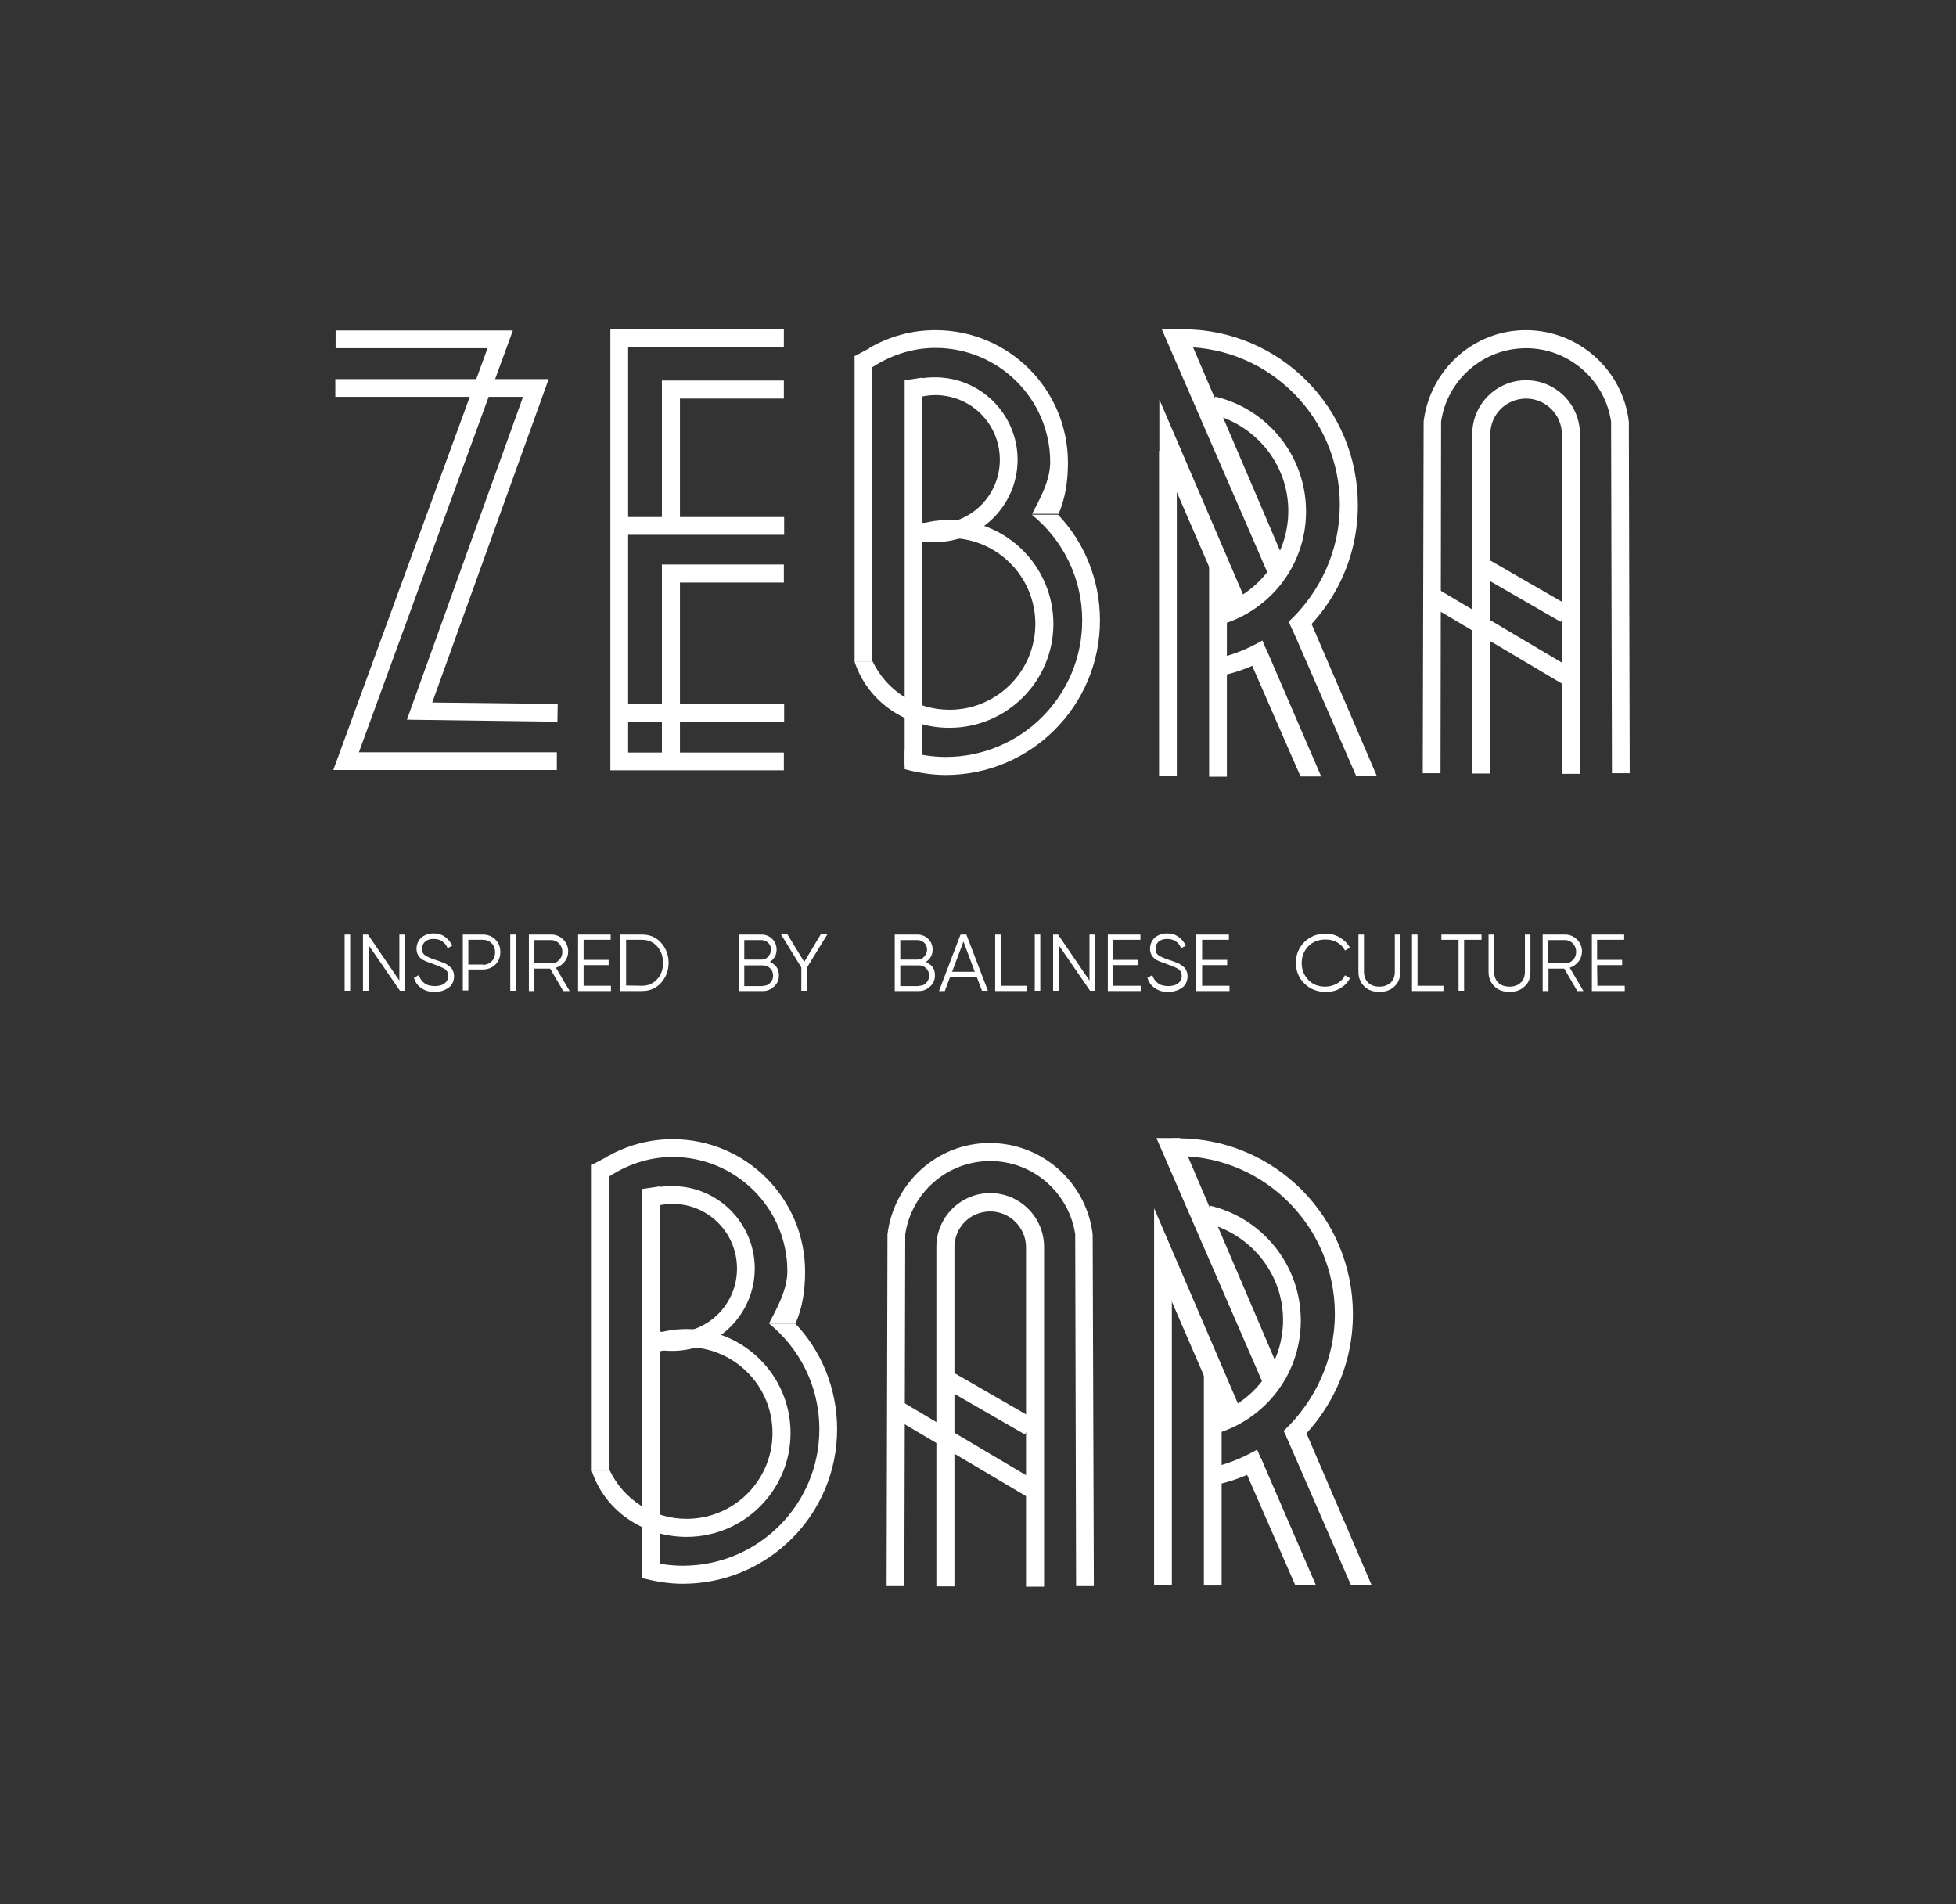 <?xml version="1.0" encoding="utf-8"?>
<!-- Generator: Adobe Illustrator 24.1.2, SVG Export Plug-In . SVG Version: 6.00 Build 0)  -->
<svg version="1.1" id="Слой_1" xmlns="http://www.w3.org/2000/svg" xmlns:xlink="http://www.w3.org/1999/xlink" x="0px" y="0px"
	 viewBox="0 0 672 654" style="enable-background:new 0 0 672 654;" xml:space="preserve">
<rect x="0" y="0" width="672" height="654" fill="#333333" stroke="none"/>
<style type="text/css">
	.st0{fill-rule:evenodd;clip-rule:evenodd;fill:#FFFFFF;}
	.st1{fill:#FFFFFF;}
</style>
<g>
	<path class="st0" d="M363.6,176.7c2.4-5.4,3.3-11.5,3.3-17.8c0-25.1-20.3-45.5-45.5-45.5c-8.3,0-16,2.2-22.7,6.1v7.3
		c6.5-4.5,14.3-7.3,22.7-7.3c21.7,0,39.4,17.6,39.4,39.2c0,6.3-3.4,12.4-6.2,17.8h9L363.6,176.7L363.6,176.7z"/>
	<path class="st0" d="M315.8,185.7c1.8,0.4,3.7,0.5,5.5,0.5c15.6,0,28.3-12.7,28.3-28.3s-12.7-28.3-28.3-28.3
		c-1.8,0-3.7,0.1-5.5,0.5v6.3c1.7-0.4,3.6-0.7,5.5-0.7c12.3,0,22.2,9.9,22.2,22.2s-9.9,22.1-22.2,22.1c-1.8,0-3.8-0.3-5.5-0.7V185.7
		z"/>
	<path class="st0" d="M310.8,264.2c4.5,1.2,9.2,2,14.1,2c29.3,0,53-23.8,53-53.1c0-14.1-5.5-27-14.4-36.3h-9
		c10.6,8.6,17.3,21.7,17.3,36.3c0,25.9-21,46.9-46.9,46.9c-4.9,0-9.6-0.8-14.1-2.2V264.2z"/>
	<path class="st0" d="M293.6,227.3C298,240.8,311,250,326.2,250c19.7,0,35.7-16,35.7-35.7s-16-35.7-35.7-35.7
		c-4.5,0-8.9,0.8-12.9,2.4v6.7c4-1.8,8.3-2.9,12.9-2.9c16.3,0,29.5,13.2,29.5,29.5s-13.2,29.5-29.5,29.5c-11.6,0-21.7-6.7-26.4-16.6
		h-6.2V227.3z"/>
	<path class="st1" d="M293.6,122.3l6.1-3.2v108.2h-6.1V122.3z"/>
	<path class="st1" d="M310.8,130.6l6.1-0.9v133.4h-6.1V130.6z"/>
	<path class="st0" d="M417.4,215.1c18-4.2,31.3-20.2,31.3-39.4s-13.3-35.3-31.3-39.5v6.3c14.5,4.1,25.2,17.3,25.2,33
		s-10.7,29.1-25.2,33V215.1z"/>
	<path class="st0" d="M443.7,215.5l22.2,51h7.1l-24-55.9C447.4,212.2,445.7,213.9,443.7,215.5z M436.8,199.8
		c1.7-1.8,3.4-3.8,4.9-6.1L407.2,113h-8.1L436.8,199.8z"/>
	<path class="st0" d="M429.2,226.4l17.6,40.3h7.1L435,222.9C432.7,224.5,430.6,225.8,429.2,226.4z M422.2,210.4
		c1.6-0.7,3.7-1.7,6.1-3.3l-30-69.9v18L422.2,210.4z"/>
	<path class="st1" d="M398.2,154.9h6.1v111.6h-6.1V154.9z"/>
	<path class="st1" d="M415.4,191.9l6.1,2.5v72.4h-6.1V191.9z"/>
	<path class="st0" d="M460.3,173.4c0-29.7-23.9-53.9-53.4-54.2l-2.6-6.1c0.7,0,1.5,0,2.1,0c33.2,0,60.1,27,60.1,60.4
		c0,18.4-8.2,34.7-21,45.8l-2.8-5.7C453.5,203.5,460.3,189.2,460.3,173.4z M433.7,220c-4.5,2.6-9.2,4.6-14.4,5.9v6.3
		c5.9-1.3,11.6-3.4,16.8-6.5L433.7,220z"/>
	<path class="st0" d="M209.7,113h59.6v6.1h-53.5v139.4h53.5v6.1h-59.6L209.7,113L209.7,113z"/>
	<path class="st0" d="M269.4,183.7h-56.6v-6.1h56.6V183.7z"/>
	<path class="st0" d="M227.4,130.7h41.9v6.2h-35.7v43.9h-6.2V130.7z"/>
	<path class="st0" d="M269.4,247.9h-55.6v-6.1h55.6V247.9z"/>
	<path class="st0" d="M227.4,193.9h41.9v6.2h-35.7v61h-6.2V193.9z"/>
	<path class="st0" d="M167.5,119.6h-52.2v-6.1h60.9l-52.9,144.9h68v6.1h-76.8L167.5,119.6z"/>
	<path class="st0" d="M179.7,136.3h-64.5v-6.1h73.3l-40,111.1l43.1,0.5l-0.1,6.1l-51.7-0.7L179.7,136.3z"/>
	<path class="st1" d="M495.1,144.8c2.1-14.3,14.4-25.2,29.2-25.2s27.1,11,29.2,25.2l0,0l0.3,120.8h6.1l-0.3-120.8l0,0
		c-2.1-17.7-17.2-31.4-35.4-31.4s-33,13.9-35.1,31.4l0,0l-0.3,120.8h6.1L495.1,144.8L495.1,144.8z"/>
	<path class="st0" d="M512,149.2c0-6.9,5.5-12.3,12.3-12.3c6.7,0,12.3,5.5,12.3,12.3c0,0.3,0,0.4,0,0.7l0,0v115.9h6.2v-116l0,0
		c0-0.3,0-0.4,0-0.7c0-10.2-8.3-18.5-18.5-18.5s-18.5,8.3-18.5,18.5c0,0.3,0,0.4,0,0.7l0,0v115.9h6.2v-116l0,0
		C512,149.6,512,149.3,512,149.2z"/>
	<path class="st0" d="M537.6,235.4l-47.4-28.1l3.2-5.3l47.4,28.1L537.6,235.4z"/>
	<path class="st0" d="M536.2,213.6l-28.3-16.3l3-5.4l28.3,16.3L536.2,213.6z"/>
</g>
<g>
	<path class="st0" d="M273.3,454.6c2.4-5.4,3.3-11.5,3.3-17.8c0-25.1-20.3-45.5-45.5-45.5c-8.3,0-16,2.2-22.7,6.1v7.3
		c6.5-4.5,14.3-7.3,22.7-7.3c21.7,0,39.4,17.6,39.4,39.2c0,6.3-3.4,12.4-6.2,17.8h9L273.3,454.6L273.3,454.6z"/>
	<path class="st0" d="M225.5,463.5c1.8,0.4,3.7,0.5,5.5,0.5c15.6,0,28.3-12.7,28.3-28.3c0-15.6-12.7-28.3-28.3-28.3
		c-1.8,0-3.7,0.1-5.5,0.5v6.3c1.7-0.4,3.6-0.7,5.5-0.7c12.3,0,22.2,9.9,22.2,22.2c0,12.3-9.9,22.1-22.2,22.1c-1.8,0-3.8-0.3-5.5-0.7
		L225.5,463.5L225.5,463.5z"/>
	<path class="st0" d="M220.5,542c4.5,1.2,9.2,2,14.1,2c29.3,0,53-23.8,53-53.1c0-14.1-5.5-27-14.4-36.3h-9
		c10.6,8.6,17.3,21.7,17.3,36.3c0,25.9-21,46.9-46.9,46.9c-4.9,0-9.6-0.8-14.1-2.2V542L220.5,542z"/>
	<path class="st0" d="M203.3,505.2c4.4,13.5,17.4,22.7,32.6,22.7c19.7,0,35.7-16,35.7-35.7s-16-35.7-35.7-35.7
		c-4.5,0-8.9,0.8-12.9,2.4v6.7c4-1.8,8.3-2.9,12.9-2.9c16.3,0,29.5,13.2,29.5,29.5s-13.2,29.5-29.5,29.5c-11.6,0-21.7-6.7-26.4-16.6
		h-6.2L203.3,505.2L203.3,505.2z"/>
	<path class="st1" d="M203.3,400.1l6.1-3.2v108.2h-6.1V400.1z"/>
	<path class="st1" d="M220.5,408.4l6.1-0.9V541h-6.1V408.4z"/>
	<path class="st0" d="M415.6,493c18-4.2,31.3-20.2,31.3-39.4c0-19.2-13.3-35.3-31.3-39.5v6.3c14.5,4.1,25.2,17.3,25.2,33
		s-10.7,29.1-25.2,33V493z"/>
	<path class="st0" d="M441.9,493.4l22.2,51h7.1l-24-55.9C445.6,490.1,443.9,491.8,441.9,493.4z M435,477.7c1.7-1.8,3.4-3.8,4.9-6.1
		l-34.5-80.7h-8.1L435,477.7z"/>
	<path class="st0" d="M427.4,504.2l17.6,40.3h7.1l-18.9-43.7C430.9,502.4,428.8,503.7,427.4,504.2z M420.4,488.2
		c1.6-0.7,3.7-1.7,6.1-3.3l-30-69.9v18L420.4,488.2z"/>
	<path class="st1" d="M396.5,432.8h6.1v111.6h-6.1V432.8z"/>
	<path class="st1" d="M413.6,469.7l6.1,2.5v72.4h-6.1V469.7z"/>
	<path class="st0" d="M458.6,451.3c0-29.7-23.9-53.9-53.4-54.2l-2.6-6.1c0.7,0,1.5,0,2.1,0c33.2,0,60.1,27,60.1,60.4
		c0,18.4-8.2,34.7-21,45.8l-2.8-5.7C451.7,481.4,458.6,467.1,458.6,451.3z M431.9,497.9c-4.5,2.6-9.2,4.6-14.4,5.9v6.3
		c5.9-1.3,11.6-3.4,16.8-6.5L431.9,497.9z"/>
	<path class="st1" d="M311,424c2.1-14.3,14.4-25.2,29.2-25.2c14.8,0,27.1,11,29.2,25.2l0,0l0.3,120.8h6.1L375.4,424l0,0
		c-2.1-17.7-17.2-31.4-35.4-31.4c-18.2,0-33,13.9-35.1,31.4l0,0l-0.3,120.8h6.1L311,424L311,424z"/>
	<path class="st0" d="M327.9,428.4c0-6.9,5.5-12.3,12.3-12.3c6.7,0,12.3,5.5,12.3,12.3c0,0.3,0,0.4,0,0.7l0,0V545h6.2V429l0,0
		c0-0.3,0-0.4,0-0.7c0-10.2-8.3-18.5-18.5-18.5s-18.5,8.3-18.5,18.5c0,0.3,0,0.4,0,0.7l0,0v115.9h6.2v-116l0,0
		C327.9,428.8,327.9,428.5,327.9,428.4z"/>
	<path class="st0" d="M353.5,514.5l-47.4-28.1l3.2-5.3l47.4,28.1L353.5,514.5z"/>
	<path class="st0" d="M352.1,492.7l-28.3-16.3l3-5.4l28.3,16.3L352.1,492.7z"/>
</g>
<g>
	<path class="st1" d="M118.4,321h1.9v19.3h-1.9V321z"/>
	<path class="st1" d="M137.2,321h1.9v19.3h-1.7l-10.8-15.7v15.7h-1.9V321h1.7l10.8,15.8V321z"/>
	<path class="st1" d="M149.3,340.7c-1.8,0-3.3-0.4-4.5-1.3c-1.3-0.8-2.1-2-2.6-3.5l1.7-1c0.3,1.2,1,2.1,1.9,2.8c0.9,0.7,2.1,1,3.6,1
		c1.4,0,2.6-0.3,3.4-1c0.8-0.6,1.2-1.5,1.2-2.5s-0.4-1.8-1.1-2.3s-2-1-3.6-1.6c-2-0.7-3.3-1.2-4-1.6c-1.5-0.9-2.2-2.2-2.2-3.8
		c0-1.6,0.6-2.9,1.7-3.9c1.1-0.9,2.6-1.4,4.2-1.4c1.5,0,2.8,0.4,3.9,1.2c1.1,0.8,1.9,1.8,2.5,3l-1.6,0.9c-0.9-2.1-2.5-3.2-4.8-3.2
		c-1.2,0-2.2,0.3-2.9,0.9s-1.1,1.4-1.1,2.5c0,1,0.3,1.7,1,2.2s1.8,1,3.3,1.5c0.7,0.2,1.2,0.4,1.5,0.5s0.7,0.3,1.3,0.5s1,0.4,1.3,0.6
		s0.6,0.4,1,0.7c0.4,0.3,0.7,0.6,0.9,0.9s0.3,0.7,0.5,1.1c0.1,0.4,0.2,0.9,0.2,1.4c0,1.6-0.6,3-1.8,3.9
		C152.8,340.2,151.3,340.7,149.3,340.7z"/>
	<path class="st1" d="M165.9,321c1.7,0,3.2,0.6,4.3,1.7s1.7,2.6,1.7,4.3s-0.6,3.2-1.7,4.3s-2.6,1.7-4.3,1.7h-5v7.2H159V321H165.9z
		 M165.9,331.4c1.2,0,2.2-0.4,3-1.2c0.8-0.8,1.2-1.8,1.2-3.1c0-1.2-0.4-2.3-1.2-3.1c-0.8-0.8-1.8-1.2-3-1.2h-5v8.5h5V331.4z"/>
	<path class="st1" d="M175.3,321h1.9v19.3h-1.9V321z"/>
	<path class="st1" d="M193.5,340.4l-4.5-7.7h-5.4v7.7h-1.9V321h7.7c1.6,0,3,0.6,4.1,1.7s1.7,2.5,1.7,4.1c0,1.3-0.4,2.5-1.2,3.5
		s-1.8,1.7-3,2.1l4.7,8L193.5,340.4L193.5,340.4z M183.6,322.9v8h5.8c1.1,0,2-0.4,2.7-1.2c0.8-0.8,1.1-1.7,1.1-2.8
		c0-1.1-0.4-2-1.1-2.8c-0.8-0.8-1.7-1.2-2.7-1.2H183.6z"/>
	<path class="st1" d="M200.5,338.6h9.4v1.8h-11.3V321h11.2v1.8h-9.3v6.9h8.6v1.8h-8.6L200.5,338.6L200.5,338.6z"/>
	<path class="st1" d="M220.6,321c2.6,0,4.8,0.9,6.5,2.8s2.6,4.2,2.6,6.9s-0.9,5-2.6,6.9c-1.7,1.9-3.9,2.8-6.5,2.8h-7.5V321H220.6z
		 M220.6,338.6c2.1,0,3.9-0.8,5.2-2.3c1.4-1.5,2-3.4,2-5.6s-0.7-4.1-2-5.6s-3.1-2.3-5.2-2.3h-5.5v15.7L220.6,338.6L220.6,338.6z"/>
	<path class="st1" d="M264.5,330.4c0.9,0.4,1.7,1,2.3,1.8c0.6,0.8,0.8,1.8,0.8,2.8c0,1.5-0.5,2.8-1.6,3.8s-2.3,1.6-3.8,1.6h-8.4V321
		h7.8c1.4,0,2.7,0.5,3.7,1.5s1.5,2.2,1.5,3.7C266.8,328,266,329.4,264.5,330.4z M261.6,322.9h-5.9v6.7h5.9c0.9,0,1.7-0.3,2.3-1
		c0.6-0.7,1-1.5,1-2.4s-0.3-1.7-1-2.4C263.2,323.2,262.5,322.9,261.6,322.9z M262.2,338.6c1,0,1.8-0.3,2.4-1c0.7-0.7,1-1.5,1-2.5
		s-0.3-1.8-1-2.5s-1.5-1-2.4-1h-6.5v7.1h6.5V338.6z"/>
	<path class="st1" d="M284.2,321l-7,11.4v7.9h-1.9v-8l-7-11.4h2.2l5.8,9.5l5.7-9.5h2.2V321z"/>
	<path class="st1" d="M318.1,330.4c0.9,0.4,1.7,1,2.3,1.8c0.6,0.8,0.8,1.8,0.8,2.8c0,1.5-0.5,2.8-1.6,3.8s-2.3,1.6-3.8,1.6h-8.4V321
		h7.8c1.4,0,2.7,0.5,3.7,1.5s1.5,2.2,1.5,3.7C320.4,328,319.6,329.4,318.1,330.4z M315.2,322.9h-5.9v6.7h5.9c0.9,0,1.7-0.3,2.3-1
		c0.6-0.7,1-1.5,1-2.4s-0.3-1.7-1-2.4C316.8,323.2,316.1,322.9,315.2,322.9z M315.8,338.6c1,0,1.8-0.3,2.4-1c0.7-0.7,1-1.5,1-2.5
		s-0.3-1.8-1-2.5s-1.5-1-2.4-1h-6.5v7.1h6.5V338.6z"/>
	<path class="st1" d="M337.4,340.4l-1.8-4.8h-9.2l-1.8,4.8h-2L330,321h2l7.4,19.3h-2V340.4z M327.1,333.8h7.8l-3.9-10.4L327.1,333.8
		z"/>
	<path class="st1" d="M343.9,338.6h8.8v1.8h-10.8V321h1.9v17.6H343.9z"/>
	<path class="st1" d="M355.5,321h1.9v19.3h-1.9V321z"/>
	<path class="st1" d="M374.3,321h1.9v19.3h-1.7l-10.8-15.7v15.7h-1.9V321h1.7l10.8,15.8V321z"/>
	<path class="st1" d="M382.5,338.6h9.4v1.8h-11.3V321h11.2v1.8h-9.3v6.9h8.6v1.8h-8.6L382.5,338.6L382.5,338.6z"/>
	<path class="st1" d="M401.3,340.7c-1.8,0-3.3-0.4-4.5-1.3c-1.3-0.8-2.1-2-2.6-3.5l1.7-1c0.3,1.2,1,2.1,1.9,2.8c0.9,0.7,2.1,1,3.6,1
		c1.4,0,2.6-0.3,3.4-1c0.8-0.6,1.2-1.5,1.2-2.5s-0.4-1.8-1.1-2.3s-2-1-3.6-1.6c-2-0.7-3.3-1.2-4-1.6c-1.5-0.9-2.2-2.2-2.2-3.8
		c0-1.6,0.6-2.9,1.7-3.9c1.1-0.9,2.6-1.4,4.2-1.4c1.5,0,2.8,0.4,3.9,1.2c1.1,0.8,1.9,1.8,2.5,3l-1.6,0.9c-0.9-2.1-2.5-3.2-4.8-3.2
		c-1.2,0-2.2,0.3-2.9,0.9c-0.7,0.6-1.1,1.4-1.1,2.5c0,1,0.3,1.7,1,2.2s1.8,1,3.3,1.5c0.7,0.2,1.2,0.4,1.5,0.5s0.7,0.3,1.3,0.5
		c0.6,0.2,1,0.4,1.3,0.6s0.6,0.4,1,0.7c0.4,0.3,0.7,0.6,0.9,0.9c0.2,0.3,0.3,0.7,0.5,1.1c0.1,0.4,0.2,0.9,0.2,1.4
		c0,1.6-0.6,3-1.8,3.9S403.3,340.7,401.3,340.7z"/>
	<path class="st1" d="M413,338.6h9.4v1.8H411V321h11.2v1.8H413v6.9h8.6v1.8H413V338.6z"/>
	<path class="st1" d="M455.4,340.7c-2.9,0-5.4-1-7.3-2.9s-2.9-4.3-2.9-7.1c0-2.8,1-5.2,2.9-7.1s4.3-2.9,7.3-2.9
		c1.8,0,3.4,0.4,4.9,1.3s2.6,2,3.5,3.5l-1.7,1c-0.6-1.2-1.5-2.1-2.7-2.8c-1.2-0.7-2.5-1-4-1c-2.4,0-4.4,0.8-5.9,2.3
		c-1.5,1.6-2.3,3.5-2.3,5.8s0.8,4.2,2.3,5.8c1.5,1.6,3.5,2.3,5.9,2.3c1.4,0,2.8-0.4,4-1.1s2.1-1.6,2.7-2.8l1.7,1
		c-0.8,1.5-1.9,2.6-3.4,3.5S457.2,340.7,455.4,340.7z"/>
	<path class="st1" d="M479.1,338.8c-1.3,1.3-3.1,1.9-5.2,1.9s-3.9-0.6-5.2-1.9c-1.3-1.3-2-2.9-2-5V321h1.9v12.8
		c0,1.5,0.5,2.8,1.4,3.7c0.9,0.9,2.2,1.4,3.9,1.4c1.7,0,2.9-0.5,3.9-1.4c0.9-0.9,1.4-2.1,1.4-3.7V321h1.9v12.8
		C481.1,335.9,480.4,337.6,479.1,338.8z"/>
	<path class="st1" d="M487.1,338.6h8.8v1.8h-10.8V321h1.9v17.6H487.1z"/>
	<path class="st1" d="M509,321v1.8h-6v17.5h-1.9v-17.5h-5.9V321H509z"/>
	<path class="st1" d="M523.8,338.8c-1.3,1.3-3.1,1.9-5.2,1.9s-3.9-0.6-5.2-1.9s-2-2.9-2-5V321h1.9v12.8c0,1.5,0.5,2.8,1.4,3.7
		c0.9,0.9,2.2,1.4,3.9,1.4s2.9-0.5,3.9-1.4c0.9-0.9,1.4-2.1,1.4-3.7V321h1.9v12.8C525.8,335.9,525.2,337.6,523.8,338.8z"/>
	<path class="st1" d="M541.9,340.4l-4.5-7.7H532v7.7h-2V321h7.7c1.6,0,3,0.6,4.1,1.7s1.7,2.5,1.7,4.1c0,1.3-0.4,2.5-1.2,3.5
		s-1.8,1.7-3,2.1l4.7,8L541.9,340.4L541.9,340.4z M531.9,322.9v8h5.8c1.1,0,2-0.4,2.7-1.2c0.8-0.8,1.1-1.7,1.1-2.8
		c0-1.1-0.4-2-1.1-2.8c-0.8-0.8-1.7-1.2-2.7-1.2H531.9z"/>
	<path class="st1" d="M548.8,338.6h9.4v1.8h-11.3V321H558v1.8h-9.3v6.9h8.6v1.8h-8.6L548.8,338.6L548.8,338.6z"/>
</g>
</svg>

